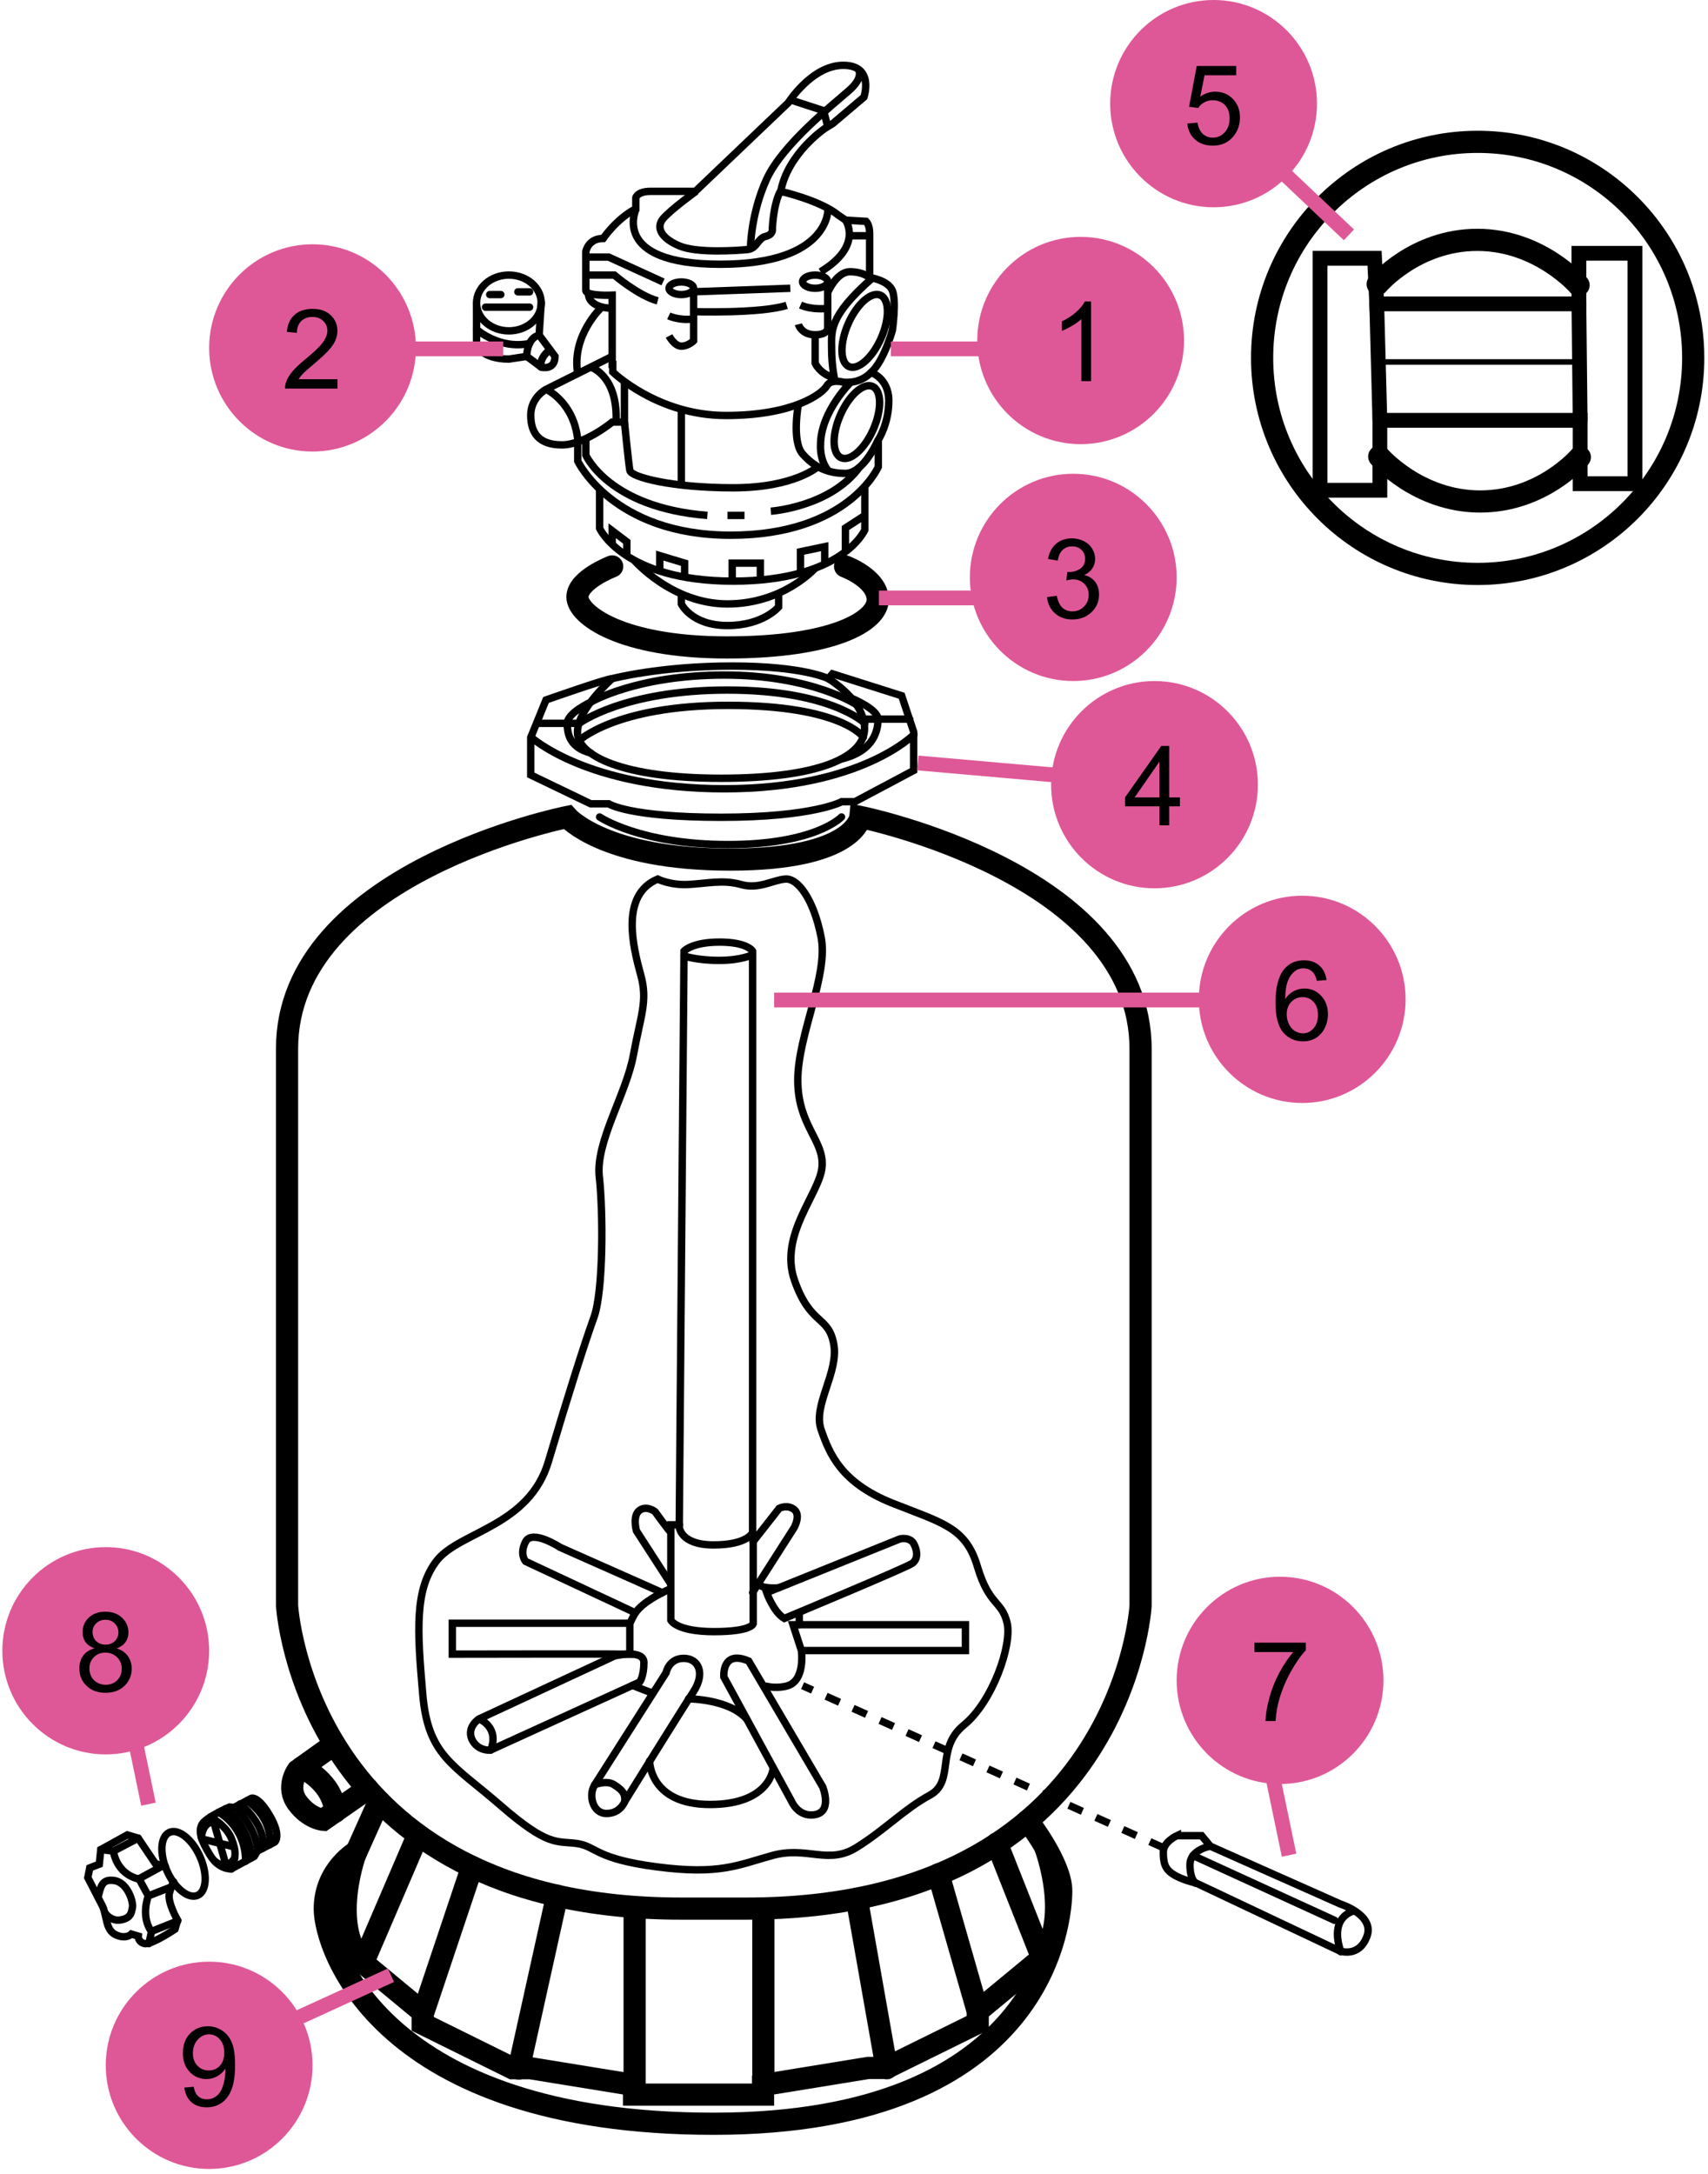 <svg width="231" height="294" viewBox="0 0 231 294" fill="none" xmlns="http://www.w3.org/2000/svg">
<path d="M157.335 249.886L108.545 227.973" stroke="black" stroke-dasharray="2 2"/>
<path d="M159.237 248.222C159.237 248.222 157.334 249.075 157.334 250.454C157.334 251.834 157.496 252.727 158.63 253.457C159.764 254.228 161.788 254.675 161.788 254.675L181.182 263.846C181.182 263.846 183.774 264.82 184.867 261.898C185.96 258.976 181.304 257.515 181.304 257.515L163.691 249.683L162.517 248.263H159.237V248.222Z" stroke="black" stroke-miterlimit="10" stroke-linecap="round"/>
<path d="M163.691 249.683C163.691 249.683 160.938 250.13 160.938 252.199C160.938 254.269 161.748 254.715 161.748 254.715" stroke="black" stroke-miterlimit="10" stroke-linecap="round"/>
<path d="M161.343 250.941L180.494 259.707" stroke="black" stroke-miterlimit="10" stroke-linecap="round"/>
<path d="M183.086 258.449C183.086 258.449 179.684 259.139 181.344 263.968" stroke="black" stroke-miterlimit="10" stroke-linecap="round"/>
<path d="M82.794 49.293V39.919C82.794 39.919 79.231 40.081 79.231 39.27C79.231 38.458 79.231 34.035 79.231 34.035C79.231 34.035 79.515 32.249 81.58 32.249C81.58 32.249 83.361 29.611 85.993 28.232V26.73C85.993 26.73 86.195 25.878 87.977 25.878C89.758 25.878 94.05 25.878 94.05 25.878L106.602 13.907C106.602 13.907 109.8 8.834 114.052 8.834C118.303 8.834 116.845 13.136 116.845 13.136L112.635 16.707L111.582 17.356C111.582 17.356 106.561 20.724 105.59 25.878C105.59 25.878 110.934 27.096 113.363 29.084L114.376 29.774L117.129 29.936C117.129 29.936 117.615 30.383 117.615 31.519C117.615 32.655 117.615 37.525 117.615 37.525C117.615 37.525 120.125 37.89 120.692 39.31C121.259 40.731 120.692 44.667 120.692 44.667C120.692 44.667 119.518 48.928 117.777 50.389C117.777 50.389 116.481 51.931 114.052 51.688C114.052 51.688 112.392 51.201 111.825 52.175C111.258 53.189 107.452 56.192 98.18 56.192C88.908 56.192 82.875 50.308 82.875 50.308V49.293H82.794Z" stroke="black" stroke-miterlimit="10"/>
<path d="M79.231 34.765H82.308L89.677 38.134" stroke="black" stroke-miterlimit="10"/>
<path d="M114.335 29.733C114.335 29.733 116.846 33.223 110.975 36.754" stroke="black" stroke-miterlimit="10"/>
<path d="M114.862 31.884H117.331" stroke="black" stroke-miterlimit="10"/>
<path d="M92.147 39.838C93.064 39.838 93.807 39.457 93.807 38.986C93.807 38.515 93.064 38.134 92.147 38.134C91.23 38.134 90.487 38.515 90.487 38.986C90.487 39.457 91.23 39.838 92.147 39.838Z" stroke="black" stroke-miterlimit="10"/>
<path d="M110.246 38.986C111.185 38.986 111.946 38.586 111.946 38.093C111.946 37.6 111.185 37.2 110.246 37.2C109.307 37.2 108.545 37.6 108.545 38.093C108.545 38.586 109.307 38.986 110.246 38.986Z" stroke="black" stroke-miterlimit="10"/>
<path d="M93.524 39.472L106.885 38.986" stroke="black" stroke-miterlimit="10"/>
<path d="M79.231 37.2H83.078C83.078 37.2 86.357 40.001 88.949 40.69" stroke="black" stroke-miterlimit="10"/>
<path d="M93.807 39.473V46.087C93.807 46.087 93.079 46.818 92.147 46.818C91.216 46.818 90.487 45.438 90.487 45.438" stroke="black" stroke-miterlimit="10"/>
<path d="M90.447 42.719C90.447 42.719 91.864 43.408 93.807 43.125" stroke="black" stroke-miterlimit="10"/>
<path d="M93.807 42.151C93.807 42.151 102.796 42.435 106.399 41.299" stroke="black" stroke-miterlimit="10"/>
<path d="M111.946 38.093V44.221C111.946 44.221 112.149 45.276 110.246 45.276C108.343 45.276 107.979 43.855 107.979 43.855" stroke="black" stroke-miterlimit="10"/>
<path d="M111.987 41.704C111.987 41.704 109.922 41.988 108.262 41.258" stroke="black" stroke-miterlimit="10"/>
<path d="M117.534 37.484C117.534 37.484 116.603 36.713 114.862 36.754C113.121 36.835 111.987 39.473 111.987 39.473" stroke="black" stroke-miterlimit="10"/>
<path d="M112.918 51.525C112.918 51.525 112.473 49.577 112.473 47.224C112.473 44.87 111.946 42.881 118.02 37.565" stroke="black" stroke-miterlimit="10"/>
<path d="M119.168 45.732C120.343 43.067 120.301 40.466 119.074 39.922C117.847 39.379 115.899 41.098 114.724 43.763C113.549 46.428 113.591 49.029 114.818 49.572C116.045 50.116 117.992 48.397 119.168 45.732Z" stroke="black" stroke-miterlimit="10"/>
<path d="M118.11 58.068C119.285 55.404 119.243 52.803 118.016 52.259C116.789 51.715 114.842 53.435 113.666 56.099C112.491 58.764 112.533 61.365 113.76 61.909C114.987 62.453 116.935 60.733 118.11 58.068Z" stroke="black" stroke-miterlimit="10"/>
<path d="M110.246 45.276V49.131C110.246 49.131 110.894 50.592 112.837 51.12" stroke="black" stroke-miterlimit="10"/>
<path d="M86.033 28.232C86.033 28.232 82.43 35.739 97.411 35.739C112.392 35.739 111.987 28.191 111.987 28.191" stroke="black" stroke-miterlimit="10"/>
<path d="M105.549 25.878C105.549 25.878 104.699 27.055 104.456 30.87C104.456 30.87 104.658 31.722 103.565 31.965C102.472 32.209 102.391 33.629 101.095 33.751C99.8 33.873 94.334 34.279 91.904 33.264C89.475 32.249 88.625 30.788 89.718 29.53C90.811 28.273 94.131 25.878 94.131 25.878" stroke="black" stroke-miterlimit="10"/>
<path d="M116.076 9.362C116.076 9.362 116.926 10.417 114.821 12.243C112.756 14.069 105.873 19.466 103.687 24.214C101.5 29.003 101.5 33.589 101.5 33.589" stroke="black" stroke-miterlimit="10"/>
<path d="M106.885 13.501L111.622 15.043" stroke="black" stroke-miterlimit="10"/>
<path d="M111.38 14.962L111.947 17.113" stroke="black" stroke-miterlimit="10"/>
<path d="M79.596 39.838C79.596 39.838 79.515 41.583 82.794 41.705" stroke="black" stroke-miterlimit="10"/>
<path d="M82.794 48.198L73.846 52.662C73.846 52.662 71.781 53.717 71.781 56.152C71.781 58.587 72.915 60.169 75.992 60.169C79.069 60.169 82.794 57.085 82.794 57.085H84.454V51.647" stroke="black" stroke-miterlimit="10"/>
<path d="M79.92 49.659C79.92 49.659 83.604 50.795 83.321 57.126" stroke="black" stroke-miterlimit="10"/>
<path d="M73.887 52.662C73.887 52.662 77.612 54.366 78.138 59.48" stroke="black" stroke-miterlimit="10"/>
<path d="M78.138 59.804V62.36C78.138 62.36 82.875 72.384 98.828 72.384C114.781 72.384 118.789 63.132 118.789 63.132V59.479C118.789 59.479 120.206 57.328 120.206 54.204C120.206 51.079 117.736 50.348 117.736 50.348" stroke="black" stroke-miterlimit="10"/>
<path d="M107.978 54.65C107.978 54.65 107.047 59.682 108.545 61.387C110.043 63.091 111.825 64.024 114.335 64.024C116.846 64.024 118.748 59.52 118.748 59.52" stroke="black" stroke-miterlimit="10"/>
<path d="M115.226 51.525C115.226 51.525 110.975 55.583 110.975 60.169C110.975 60.169 110.813 62.157 111.987 63.618" stroke="black" stroke-miterlimit="10"/>
<path d="M110.651 63.091C110.651 63.091 107.493 65.972 99.152 65.972C90.811 65.972 85.305 64.511 85.183 63.618C85.021 62.726 84.454 57.085 84.454 57.085" stroke="black" stroke-miterlimit="10"/>
<path d="M92.147 55.34V65.607" stroke="black" stroke-miterlimit="10"/>
<path d="M79.231 59.317V61.549C79.231 61.549 82.308 68.651 95.67 69.706" stroke="black" stroke-miterlimit="10"/>
<path d="M98.383 69.706H100.69" stroke="black" stroke-miterlimit="10"/>
<path d="M104.253 69.138C104.253 69.138 112.351 68.57 116.279 63.132" stroke="black" stroke-miterlimit="10"/>
<path d="M81.377 41.542C81.377 41.542 77.247 45.357 78.138 50.551" stroke="black" stroke-miterlimit="10"/>
<path d="M81.094 66.135V71.451C81.094 71.451 84.292 78.593 99.152 78.593C114.011 78.593 116.967 71.654 116.967 71.654V65.729" stroke="black" stroke-miterlimit="10"/>
<path d="M116.967 69.706L114.335 71.41V74.616" stroke="black" stroke-miterlimit="10"/>
<path d="M111.541 76.28V73.926L108.262 74.616V77.497" stroke="black" stroke-miterlimit="10"/>
<path d="M102.836 78.43V76.158H99.03V78.593" stroke="black" stroke-miterlimit="10"/>
<path d="M92.593 78.065V76.158L89.232 75.144V77.213" stroke="black" stroke-miterlimit="10"/>
<path d="M84.778 75.144V73.277L82.794 71.775V73.602" stroke="black" stroke-miterlimit="10"/>
<path d="M85.71 75.712C85.71 75.712 90.811 81.677 98.382 81.677C105.954 81.677 110.246 76.848 110.246 76.848" stroke="black" stroke-miterlimit="10"/>
<path d="M92.147 80.298V81.677C92.147 81.677 93.524 84.599 98.382 84.599C103.241 84.599 105.306 82.083 105.306 82.083V80.298" stroke="black" stroke-miterlimit="10"/>
<path d="M82.794 76.605C82.794 76.605 78.098 78.39 78.098 80.744C78.098 83.097 83.928 87.561 98.342 87.561C112.756 87.561 118.708 83.99 118.708 81.109C118.708 78.228 114.295 76.605 114.295 76.605" stroke="black" stroke-width="3" stroke-miterlimit="10" stroke-linecap="round"/>
<path d="M68.826 44.748C71.241 44.748 73.198 43.059 73.198 40.974C73.198 38.89 71.241 37.2 68.826 37.2C66.41 37.2 64.453 38.89 64.453 40.974C64.453 43.059 66.41 44.748 68.826 44.748Z" stroke="black" stroke-miterlimit="10" stroke-linecap="round"/>
<path d="M64.453 40.974V46.777C64.453 46.777 65.303 48.563 68.826 48.563L71.255 48.198L73.198 49.658C73.198 49.658 75.061 50.145 75.061 48.198L72.915 45.316L73.198 40.934" stroke="black" stroke-miterlimit="10" stroke-linecap="round"/>
<path d="M72.874 45.357C72.874 45.357 71.376 45.479 71.214 48.238" stroke="black" stroke-miterlimit="10" stroke-linecap="round"/>
<path d="M74.373 47.305C74.373 47.305 72.956 48.279 73.158 49.618" stroke="black" stroke-miterlimit="10" stroke-linecap="round"/>
<path d="M64.453 44.545C64.453 44.545 67.489 47.305 71.619 46.453" stroke="black" stroke-miterlimit="10" stroke-linecap="round"/>
<path d="M65.668 41.542H71.619" stroke="black" stroke-miterlimit="10" stroke-linecap="round"/>
<path d="M70.04 39.473H71.619" stroke="black" stroke-miterlimit="10" stroke-linecap="round"/>
<path d="M66.234 39.838H67.732" stroke="black" stroke-miterlimit="10" stroke-linecap="round"/>
<path d="M82.794 91.782C82.025 91.782 73.846 94.663 73.846 94.663L71.781 99.736V104.808L79.879 108.704H82.308C82.308 108.704 85.021 110.53 97.532 110.53C110.043 110.53 113.849 108.42 113.849 108.42H115.631L123.567 104.2V98.965L121.947 94.095L112.594 91.132L112.027 91.782C112.027 91.782 108.707 90.077 98.99 90.077C89.272 90.077 82.794 91.782 82.794 91.782Z" stroke="black" stroke-miterlimit="10" stroke-linecap="round"/>
<path d="M82.794 91.782C82.794 91.782 78.098 95.88 78.098 99.046C78.098 102.211 84.252 105.255 97.532 105.255C110.813 105.255 116.927 102.373 116.927 98.518C116.927 94.663 112.027 91.782 112.027 91.782" stroke="black" stroke-miterlimit="10" stroke-linecap="round"/>
<path d="M115.914 95.353C115.914 95.353 109.881 91.295 97.978 91.295C86.074 91.295 79.92 94.948 79.92 94.948C79.92 94.948 76.721 96.408 76.721 97.829C76.721 99.249 77.045 101.116 79.92 101.846" stroke="black" stroke-miterlimit="10" stroke-linecap="round"/>
<path d="M78.138 100.304C78.138 100.304 83.037 95.394 98.463 95.394C113.89 95.394 116.765 99.695 116.765 99.695" stroke="black" stroke-miterlimit="10" stroke-linecap="round"/>
<path d="M116.967 97.829C116.967 97.829 112.432 93.324 98.382 93.324C84.333 93.324 78.341 97.829 78.341 97.829H72.591" stroke="black" stroke-miterlimit="10" stroke-linecap="round"/>
<path d="M71.822 99.695C71.822 99.695 79.434 106.675 97.978 106.675C116.522 106.675 123.607 99.33 123.607 99.33" stroke="black" stroke-miterlimit="10" stroke-linecap="round"/>
<path d="M123.04 97.26H116.967" stroke="black" stroke-miterlimit="10" stroke-linecap="round"/>
<path d="M81.094 110.49C81.094 110.49 86.56 114.223 98.463 114.223C110.367 114.223 113.809 110.49 113.809 110.49" stroke="black" stroke-miterlimit="10" stroke-linecap="round"/>
<path d="M115.226 94.46C115.226 94.46 118.748 95.921 118.748 97.26C118.748 98.6 118.344 101.562 113.768 102.658" stroke="black" stroke-miterlimit="10" stroke-linecap="round"/>
<path d="M76.721 110.49C76.721 110.49 38.823 118.038 38.823 141.818C38.823 165.599 38.823 217.137 38.823 217.137C38.823 217.137 41.172 258.124 92.147 258.124H100.933C151.909 258.124 154.257 217.178 154.257 217.178C154.257 217.178 154.257 165.599 154.257 141.859C154.257 118.119 116.36 110.49 116.36 110.49C116.36 110.49 115.793 116.252 98.747 116.252C81.701 116.252 76.721 110.49 76.721 110.49Z" stroke="black" stroke-width="3" stroke-miterlimit="10" stroke-linecap="round"/>
<path d="M51.253 243.637L48.217 250.414C48.217 250.414 43.925 252.849 43.925 258.165C43.925 263.481 51.496 287.221 96.52 287.221C141.544 287.221 143.528 259.423 143.528 255.73C143.528 252.037 138.993 246.234 138.993 246.234" stroke="black" stroke-width="3" stroke-miterlimit="10" stroke-linecap="round"/>
<path d="M141.382 249.886C141.382 249.886 145.147 259.869 140.532 265.145L132.231 272.003V273.586L119.882 279.673H117.412L103.201 281.986V283.285H95.143H93.686H85.75V281.986L71.741 279.713H69.311L57.165 273.707V272.125L49.026 265.388C44.451 260.234 48.176 250.373 48.176 250.373" stroke="black" stroke-width="3" stroke-miterlimit="10" stroke-linecap="round"/>
<path d="M103.241 282.026V258.124" stroke="black" stroke-width="3" stroke-miterlimit="10" stroke-linecap="round"/>
<path d="M85.831 282.026V257.921" stroke="black" stroke-width="3" stroke-miterlimit="10" stroke-linecap="round"/>
<path d="M119.923 279.713L115.874 256.785" stroke="black" stroke-width="3" stroke-miterlimit="10" stroke-linecap="round"/>
<path d="M132.231 272.003L126.927 253.498" stroke="black" stroke-width="3" stroke-miterlimit="10" stroke-linecap="round"/>
<path d="M140.896 264.658L134.823 249.318" stroke="black" stroke-width="3" stroke-miterlimit="10" stroke-linecap="round"/>
<path d="M70.162 279.754L75.344 256.379" stroke="black" stroke-width="3" stroke-miterlimit="10" stroke-linecap="round"/>
<path d="M57.246 272.165L63.845 252.483" stroke="black" stroke-width="3" stroke-miterlimit="10" stroke-linecap="round"/>
<path d="M49.107 265.429L56.517 248.182" stroke="black" stroke-width="3" stroke-miterlimit="10" stroke-linecap="round"/>
<path d="M45.221 235.886L40.24 239.457C40.24 239.457 38.621 241.689 40.24 243.84C41.86 245.99 43.722 246.112 43.722 246.112L49.715 241.932" stroke="black" stroke-width="3" stroke-miterlimit="10" stroke-linecap="round"/>
<path d="M40.807 239.051C40.807 239.051 44.978 240.877 45.342 245.016" stroke="black" stroke-width="3" stroke-miterlimit="10" stroke-linecap="round"/>
<path d="M88.949 118.89C88.949 118.89 90.649 119.742 93.079 119.621C95.508 119.499 97.775 118.931 100.205 119.621C102.634 120.311 104.496 119.012 106.197 118.89C107.897 118.728 110.043 121.609 111.056 126.763C112.068 131.917 107.897 139.952 107.897 146.08C107.897 152.248 111.501 154.236 111.177 157.808C110.894 161.379 105.306 166.979 107.452 173.147C109.598 179.316 112.027 177.855 112.756 181.751C113.485 185.606 109.881 190.07 111.056 193.357C112.189 196.644 113.768 200.499 120.611 203.259C127.454 205.977 130.612 206.546 132.191 211.862C133.77 217.178 135.47 216.447 136.199 219.45C136.928 222.453 134.215 230.204 130.328 233.329C126.482 236.494 129.195 240.918 125.753 242.785C122.312 244.651 119.599 247.533 115.793 249.886C111.987 252.24 109.153 249.643 104.456 250.941C99.759 252.24 97.33 253.579 88.868 252.483C80.446 251.388 80.729 249.724 78.017 249.318C75.304 248.953 74.17 249.805 67.732 244.205C61.295 238.605 57.853 237.468 57.165 229.028C56.436 220.587 56.031 214.865 59.149 210.969C62.307 207.114 71.579 206.383 74.17 197.658C76.761 188.933 79.029 181.75 80.324 178.179C81.62 174.608 81.58 163.854 81.053 159.147C80.527 154.439 84.697 147.987 85.669 142.671C86.641 137.355 87.653 135.366 86.641 131.795C85.669 128.224 83.806 121.041 88.949 118.89Z" stroke="black" stroke-miterlimit="10" stroke-linecap="round"/>
<path d="M92.512 128.63C92.512 128.63 93.564 127.412 97.33 127.412C101.095 127.412 101.784 128.63 101.784 128.63V207.276C101.784 207.276 101.095 208.94 96.52 208.94C91.945 208.94 91.864 206.464 91.864 206.464L92.512 128.63Z" stroke="black" stroke-miterlimit="10" stroke-linecap="round"/>
<path d="M92.512 129.279C92.512 129.279 94.212 129.887 97.249 129.887C100.286 129.887 101.784 129.116 101.784 129.116" stroke="black" stroke-miterlimit="10" stroke-linecap="round"/>
<path d="M91.904 206.221H90.73V219.126C90.73 219.126 91.499 220.668 96.561 220.668C101.622 220.668 101.865 219.612 101.865 219.612V207.316" stroke="black" stroke-miterlimit="10" stroke-linecap="round"/>
<path d="M90.69 207.195C90.528 207.114 88.584 204.435 88.584 204.435C88.584 204.435 87.451 203.542 86.479 204.273C85.507 205.003 86.074 207.032 86.074 207.032L90.69 214.175" stroke="black" stroke-miterlimit="10" stroke-linecap="round"/>
<path d="M101.824 208.534L105.387 203.989C105.387 203.989 106.48 203.421 107.412 204.151C108.343 204.922 107.412 206.586 107.412 206.586L101.784 215.392" stroke="black" stroke-miterlimit="10" stroke-linecap="round"/>
<path d="M106.075 218.882C106.075 218.882 122.757 211.943 123.405 211.415C124.053 210.888 124.174 210.036 123.648 208.899C123.121 207.763 121.704 208.128 121.704 208.128L103.687 215.392C103.687 215.392 104.618 218.03 106.075 218.882Z" stroke="black" stroke-miterlimit="10" stroke-linecap="round"/>
<path d="M101.257 224.644L111.258 241.648C111.258 241.648 112.837 245.463 109.679 245.463C107.817 245.463 107.047 243.596 107.047 243.596L97.897 226.795C97.897 226.795 97.573 223.062 101.257 224.644Z" stroke="black" stroke-miterlimit="10" stroke-linecap="round"/>
<path d="M80.446 241.364L90.082 226.227C90.082 226.227 90.447 224.279 92.471 224.279C94.496 224.279 95.427 226.308 93.767 228.824C92.107 231.34 84.495 243.636 84.495 243.636C84.495 243.636 83.928 245.26 82.025 245.26C80.122 245.26 79.555 242.703 80.446 241.364Z" stroke="black" stroke-miterlimit="10" stroke-linecap="round"/>
<path d="M80.446 241.364C80.446 241.364 82.025 240.715 83.037 241.364C84.049 242.013 84.616 242.5 84.495 243.637" stroke="black" stroke-miterlimit="10" stroke-linecap="round"/>
<path d="M87.855 238.158C87.855 238.158 87.815 244.042 96.034 244.042C104.253 244.042 104.577 239.092 104.577 239.092" stroke="black" stroke-miterlimit="10" stroke-linecap="round"/>
<path d="M93.119 229.758C93.119 229.758 98.585 229.758 100.974 232.477" stroke="black" stroke-miterlimit="10" stroke-linecap="round"/>
<path d="M66.315 236.697L86.519 227.485C86.519 227.485 87.086 226.714 87.086 224.847C87.086 222.981 83.118 223.955 83.118 223.955L64.777 232.477C64.777 232.477 63.117 233.532 63.805 235.196C64.574 236.859 66.315 236.697 66.315 236.697Z" stroke="black" stroke-miterlimit="10" stroke-linecap="round"/>
<path d="M64.817 232.477C64.817 232.477 67.611 233.573 66.356 236.697" stroke="black" stroke-miterlimit="10" stroke-linecap="round"/>
<path d="M83.806 223.711C83.523 223.671 61.173 223.711 61.173 223.711V219.531H85.183V223.711H83.806Z" stroke="black" stroke-miterlimit="10" stroke-linecap="round"/>
<path d="M85.183 219.531L85.912 218.111L71.093 211.172C71.093 211.172 70.202 210.198 71.093 208.493C71.984 206.789 75.749 209.264 75.749 209.264L89.556 215.392L90.69 214.865" stroke="black" stroke-miterlimit="10" stroke-linecap="round"/>
<path d="M89.596 215.392C89.596 215.392 86.924 216.65 85.952 218.111" stroke="black" stroke-miterlimit="10" stroke-linecap="round"/>
<path d="M85.547 227.932C85.547 227.932 87.653 228.784 88.301 228.987" stroke="black" stroke-miterlimit="10" stroke-linecap="round"/>
<path d="M108.383 223.224L107.25 219.734H130.571V223.224H108.383ZM108.383 223.224C108.383 223.224 108.991 227.485 106.278 228.053C106.278 228.053 105.023 228.378 103.646 228.053" stroke="black" stroke-miterlimit="10" stroke-linecap="round"/>
<path d="M108.1 219.734V218.111" stroke="black" stroke-miterlimit="10" stroke-linecap="round"/>
<path d="M105.266 214.742C105.266 214.742 102.755 214.945 102.634 214.134" stroke="black" stroke-miterlimit="10" stroke-linecap="round"/>
<path d="M26.739 256.327C27.962 255.773 28.095 253.42 27.037 251.071C25.978 248.722 24.128 247.267 22.906 247.82C21.683 248.374 21.55 250.727 22.608 253.076C23.667 255.425 25.517 256.881 26.739 256.327Z" stroke="black" stroke-miterlimit="10" stroke-linecap="round"/>
<path d="M22.369 252.439L21.01 252.036L18.69 248.597L17.215 248.159L13.631 250.142L13.428 252.114L12.139 252.62L11.876 253.938C11.876 253.938 13.165 256.437 13.836 257.737C14.496 259.075 14.228 260.985 15.634 261.656C17.041 262.327 17.771 261.571 17.771 261.571L18.703 261.847C18.703 261.847 18.612 262.582 19.505 262.847C20.398 263.112 23.667 260.908 23.667 260.908L24.023 259.702C24.023 259.702 22.568 257.196 22.924 255.99C23.281 254.784 23.489 254.507 23.489 254.507" stroke="black" stroke-miterlimit="10" stroke-linecap="round"/>
<path d="M23.255 255.157L20.056 256.408L18.799 254.088L22.019 252.336" stroke="black" stroke-miterlimit="10" stroke-linecap="round"/>
<path d="M18.69 248.597L15.342 250.354L13.631 250.142" stroke="black" stroke-miterlimit="10" stroke-linecap="round"/>
<path d="M15.342 250.354C15.342 250.354 15.663 253.412 18.788 254.128" stroke="black" stroke-miterlimit="10" stroke-linecap="round"/>
<path d="M20.056 256.408C20.056 256.408 18.984 259.18 20.488 261.234L20.133 262.864" stroke="black" stroke-miterlimit="10" stroke-linecap="round"/>
<path d="M20.449 261.223L24.039 259.791" stroke="black" stroke-miterlimit="10" stroke-linecap="round"/>
<path d="M14.189 258.688C14.189 258.688 14.934 259.883 16.31 259.656C17.686 259.43 17.776 258.695 17.917 257.932C18.046 257.209 17.253 254.604 15.476 254.33C13.699 254.057 13.637 255.266 13.258 256.55" stroke="black" stroke-miterlimit="10" stroke-linecap="round"/>
<path d="M37.156 249.125L34.814 250.335L34.39 251.055L31.27 252.753C31.27 252.753 29.584 252.888 28.374 250.836C27.126 248.772 26.847 247.716 27.301 246.751C27.794 245.797 31.039 244.389 31.039 244.389L31.656 244.446L34.009 243.197C34.009 243.197 34.919 242.832 36.511 245.59C38.103 248.348 37.156 249.125 37.156 249.125Z" stroke="black" stroke-miterlimit="10" stroke-linecap="round"/>
<path d="M31.706 244.418C31.706 244.418 34.619 246.849 34.853 250.346" stroke="black" stroke-miterlimit="10" stroke-linecap="round"/>
<path d="M30.458 244.64C30.458 244.64 33.758 246.762 33.987 251.274" stroke="black" stroke-miterlimit="10" stroke-linecap="round"/>
<path d="M29.564 245.094C29.564 245.094 33.2 246.936 33.221 251.724" stroke="black" stroke-miterlimit="10" stroke-linecap="round"/>
<path d="M28.445 245.736C28.445 245.736 30.609 246.844 31.326 248.707C32.042 250.57 31.847 251.232 31.309 252.765" stroke="black" stroke-miterlimit="10" stroke-linecap="round"/>
<path d="M29.705 246.618C29.705 246.618 27.657 245.544 27.218 248.461" stroke="black" stroke-miterlimit="10" stroke-linecap="round"/>
<path d="M31.758 251.247C31.758 251.247 30.845 253.05 29.11 251.774" stroke="black" stroke-miterlimit="10" stroke-linecap="round"/>
<path d="M28.917 246.426L30.547 252.2" stroke="black" stroke-miterlimit="10" stroke-linecap="round"/>
<path d="M31.527 249.74L27.316 248.701" stroke="black" stroke-miterlimit="10" stroke-linecap="round"/>
<path d="M35.507 249.99C35.507 249.99 36.323 247.228 32.472 243.969" stroke="black" stroke-miterlimit="10" stroke-linecap="round"/>
<path d="M36.452 249.509C36.452 249.509 37.134 246.198 33.405 243.526" stroke="black" stroke-miterlimit="10" stroke-linecap="round"/>
<path d="M185.904 34.932H178.531V66.303H186.62V56.846H210.632H213.708V65.417H221.122V34.256H213.539V41.096H186.199L185.904 34.932Z" stroke="black" stroke-width="2" stroke-miterlimit="10" stroke-linecap="round"/>
<path d="M186.199 41.096L186.62 56.845" stroke="black" stroke-width="2" stroke-miterlimit="10" stroke-linecap="round"/>
<path d="M213.539 41.096L213.708 56.845" stroke="black" stroke-width="2" stroke-miterlimit="10" stroke-linecap="round"/>
<path d="M213.539 48.95H186.62" stroke="black" stroke-width="0.75" stroke-miterlimit="10" stroke-linecap="round"/>
<path d="M186.325 38.436C186.325 38.436 191.38 32.44 199.806 32.44C208.231 32.44 213.497 38.563 213.497 38.563" stroke="black" stroke-width="3" stroke-miterlimit="10" stroke-linecap="round"/>
<path d="M213.666 61.828C213.666 61.828 208.61 67.823 200.185 67.823C191.759 67.823 186.536 61.743 186.536 61.743" stroke="black" stroke-width="3" stroke-miterlimit="10" stroke-linecap="round"/>
<path d="M199.848 77.619C215.948 77.619 229 64.538 229 48.401C229 32.264 215.948 19.182 199.848 19.182C183.748 19.182 170.696 32.264 170.696 48.401C170.696 64.538 183.748 77.619 199.848 77.619Z" stroke="black" stroke-width="3" stroke-miterlimit="10" stroke-linecap="round"/>
<path d="M134.053 47.183H120.49" stroke="#DE5897" stroke-width="2"/>
<path d="M182.438 31.763L169.411 19.445" stroke="#DE5897" stroke-width="2"/>
<path d="M132.434 80.866H118.87" stroke="#DE5897" stroke-width="2"/>
<path d="M146.152 105.12L124.134 103.185" stroke="#DE5897" stroke-width="2"/>
<path d="M163.408 135.244H104.699" stroke="#DE5897" stroke-width="2"/>
<path d="M170.291 231.421L174.34 250.901" stroke="#DE5897" stroke-width="2"/>
<path d="M16.028 224.522L20.077 244.002" stroke="#DE5897" stroke-width="2"/>
<path d="M38.702 273.626L52.873 267.133" stroke="#DE5897" stroke-width="2"/>
<path d="M68.056 47.183H54.492" stroke="#DE5897" stroke-width="2"/>
<path d="M132.168 46.052C132.168 38.329 138.429 32.036 146.152 32.036V32.036C153.875 32.036 160.136 38.329 160.136 46.052V46.052C160.136 53.776 153.875 60.068 146.152 60.068V60.068C138.429 60.068 132.168 53.776 132.168 46.052V46.052Z" fill="#DE5897"/>
<path d="M147.565 51.552H146.247V43.151C145.93 43.454 145.512 43.757 144.995 44.06C144.482 44.362 144.021 44.59 143.61 44.741V43.466C144.348 43.12 144.992 42.7 145.544 42.207C146.096 41.714 146.486 41.235 146.716 40.771H147.565V51.552Z" fill="black"/>
<path d="M150.147 14.016C150.147 6.293 156.408 0 164.131 0V0C171.855 0 178.116 6.293 178.116 14.016V14.016C178.116 21.739 171.855 28.032 164.131 28.032V28.032C156.408 28.032 150.147 21.739 150.147 14.016V14.016Z" fill="#DE5897"/>
<path d="M160.579 16.703L161.964 16.586C162.066 17.26 162.303 17.768 162.674 18.11C163.05 18.447 163.502 18.615 164.029 18.615C164.664 18.615 165.201 18.376 165.64 17.897C166.08 17.419 166.299 16.784 166.299 15.993C166.299 15.241 166.087 14.648 165.662 14.213C165.242 13.779 164.691 13.561 164.007 13.561C163.582 13.561 163.199 13.659 162.857 13.854C162.515 14.045 162.247 14.294 162.051 14.601L160.814 14.44L161.854 8.925H167.193V10.185H162.908L162.33 13.071C162.974 12.621 163.651 12.397 164.359 12.397C165.296 12.397 166.087 12.722 166.732 13.371C167.376 14.02 167.698 14.855 167.698 15.876C167.698 16.848 167.415 17.687 166.849 18.395C166.16 19.265 165.22 19.699 164.029 19.699C163.052 19.699 162.254 19.426 161.634 18.879C161.019 18.332 160.667 17.607 160.579 16.703Z" fill="black"/>
<path d="M131.169 78.089C131.169 70.366 137.43 64.073 145.153 64.073V64.073C152.876 64.073 159.137 70.366 159.137 78.089V78.089C159.137 85.812 152.876 92.105 145.153 92.105V92.105C137.43 92.105 131.169 85.812 131.169 78.089V78.089Z" fill="#DE5897"/>
<path d="M141.608 80.754L142.927 80.579C143.078 81.326 143.334 81.865 143.696 82.197C144.062 82.525 144.506 82.688 145.029 82.688C145.649 82.688 146.171 82.473 146.596 82.044C147.026 81.614 147.24 81.082 147.24 80.447C147.24 79.841 147.043 79.343 146.647 78.953C146.252 78.557 145.749 78.359 145.138 78.359C144.889 78.359 144.579 78.408 144.208 78.506L144.355 77.349C144.443 77.359 144.513 77.363 144.567 77.363C145.129 77.363 145.634 77.217 146.083 76.924C146.532 76.631 146.757 76.179 146.757 75.569C146.757 75.085 146.594 74.685 146.266 74.368C145.939 74.05 145.517 73.892 144.999 73.892C144.487 73.892 144.059 74.053 143.718 74.375C143.376 74.697 143.156 75.181 143.058 75.825L141.74 75.591C141.901 74.707 142.267 74.023 142.839 73.54C143.41 73.052 144.12 72.808 144.97 72.808C145.556 72.808 146.095 72.935 146.589 73.189C147.082 73.438 147.458 73.779 147.717 74.214C147.98 74.648 148.112 75.11 148.112 75.598C148.112 76.062 147.988 76.484 147.739 76.865C147.49 77.246 147.121 77.549 146.633 77.773C147.267 77.92 147.76 78.225 148.112 78.689C148.464 79.148 148.639 79.724 148.639 80.418C148.639 81.355 148.298 82.151 147.614 82.805C146.93 83.455 146.066 83.779 145.021 83.779C144.079 83.779 143.295 83.499 142.67 82.937C142.05 82.376 141.696 81.648 141.608 80.754Z" fill="black"/>
<path d="M142.156 106.121C142.156 98.398 148.417 92.105 156.141 92.105V92.105C163.864 92.105 170.125 98.398 170.125 106.121V106.121C170.125 113.844 163.864 120.137 156.141 120.137V120.137C148.417 120.137 142.156 113.844 142.156 106.121V106.121Z" fill="#DE5897"/>
<path d="M156.814 111.621V109.05H152.156V107.842L157.056 100.884H158.133V107.842H159.583V109.05H158.133V111.621H156.814ZM156.814 107.842V103L153.453 107.842H156.814Z" fill="black"/>
<path d="M162.134 135.154C162.134 127.431 168.395 121.138 176.118 121.138V121.138C183.841 121.138 190.102 127.431 190.102 135.154V135.154C190.102 142.877 183.841 149.17 176.118 149.17V149.17C168.395 149.17 162.134 142.877 162.134 135.154V135.154Z" fill="#DE5897"/>
<path d="M179.406 132.546L178.095 132.649C177.978 132.131 177.812 131.755 177.597 131.521C177.241 131.145 176.802 130.957 176.279 130.957C175.859 130.957 175.49 131.074 175.173 131.308C174.758 131.611 174.431 132.053 174.192 132.634C173.952 133.215 173.828 134.043 173.818 135.117C174.135 134.633 174.524 134.275 174.983 134.04C175.442 133.806 175.923 133.689 176.426 133.689C177.304 133.689 178.052 134.013 178.667 134.663C179.287 135.307 179.597 136.142 179.597 137.168C179.597 137.841 179.45 138.469 179.157 139.05C178.869 139.626 178.471 140.068 177.964 140.376C177.456 140.683 176.88 140.837 176.235 140.837C175.136 140.837 174.24 140.434 173.547 139.629C172.854 138.818 172.507 137.485 172.507 135.629C172.507 133.554 172.89 132.046 173.657 131.103C174.326 130.283 175.227 129.873 176.36 129.873C177.204 129.873 177.895 130.109 178.432 130.583C178.974 131.057 179.299 131.711 179.406 132.546ZM174.023 137.175C174.023 137.629 174.118 138.064 174.309 138.479C174.504 138.894 174.775 139.211 175.122 139.431C175.469 139.646 175.832 139.753 176.213 139.753C176.77 139.753 177.248 139.528 177.649 139.079C178.049 138.63 178.249 138.02 178.249 137.248C178.249 136.506 178.052 135.922 177.656 135.498C177.26 135.068 176.762 134.853 176.162 134.853C175.566 134.853 175.061 135.068 174.646 135.498C174.231 135.922 174.023 136.482 174.023 137.175Z" fill="black"/>
<path d="M159.137 227.259C159.137 219.536 165.398 213.243 173.121 213.243V213.243C180.845 213.243 187.105 219.536 187.105 227.259V227.259C187.105 234.982 180.845 241.275 173.121 241.275V241.275C165.398 241.275 159.137 234.982 159.137 227.259V227.259Z" fill="#DE5897"/>
<path d="M169.657 223.428V222.161H176.608V223.186C175.924 223.914 175.245 224.88 174.572 226.087C173.903 227.293 173.385 228.533 173.019 229.807C172.755 230.706 172.587 231.69 172.513 232.759H171.158C171.173 231.914 171.339 230.894 171.656 229.697C171.974 228.501 172.428 227.349 173.019 226.24C173.615 225.127 174.247 224.19 174.916 223.428H169.657Z" fill="black"/>
<path d="M0.317 223.254C0.317 215.531 6.578 209.238 14.302 209.238V209.238C22.025 209.238 28.286 215.531 28.286 223.254V223.254C28.286 230.978 22.025 237.27 14.302 237.27V237.27C6.578 237.27 0.317 230.978 0.317 223.254V223.254Z" fill="#DE5897"/>
<path d="M12.778 222.932C12.231 222.731 11.826 222.446 11.562 222.075C11.299 221.704 11.167 221.259 11.167 220.742C11.167 219.96 11.447 219.304 12.009 218.771C12.571 218.239 13.318 217.973 14.25 217.973C15.188 217.973 15.942 218.246 16.513 218.793C17.085 219.335 17.37 219.997 17.37 220.778C17.37 221.276 17.238 221.711 16.975 222.082C16.716 222.448 16.321 222.731 15.788 222.932C16.448 223.146 16.948 223.493 17.29 223.972C17.637 224.45 17.81 225.021 17.81 225.685C17.81 226.603 17.485 227.375 16.836 228C16.186 228.625 15.332 228.937 14.272 228.937C13.213 228.937 12.358 228.625 11.709 228C11.059 227.37 10.735 226.586 10.735 225.649C10.735 224.951 10.91 224.367 11.262 223.898C11.618 223.425 12.124 223.102 12.778 222.932ZM12.514 220.698C12.514 221.205 12.678 221.621 13.005 221.943C13.332 222.265 13.757 222.426 14.28 222.426C14.787 222.426 15.202 222.267 15.525 221.95C15.852 221.628 16.015 221.235 16.015 220.771C16.015 220.288 15.847 219.882 15.51 219.555C15.178 219.223 14.763 219.057 14.265 219.057C13.762 219.057 13.345 219.218 13.012 219.54C12.68 219.863 12.514 220.248 12.514 220.698ZM12.09 225.656C12.09 226.032 12.178 226.396 12.353 226.747C12.534 227.099 12.8 227.372 13.152 227.568C13.503 227.758 13.882 227.853 14.287 227.853C14.917 227.853 15.437 227.651 15.847 227.246C16.257 226.84 16.462 226.325 16.462 225.7C16.462 225.065 16.25 224.54 15.825 224.125C15.405 223.71 14.878 223.503 14.243 223.503C13.623 223.503 13.108 223.708 12.697 224.118C12.292 224.528 12.09 225.041 12.09 225.656Z" fill="black"/>
<path d="M14.302 279.318C14.302 271.595 20.562 265.302 28.286 265.302V265.302C36.009 265.302 42.27 271.595 42.27 279.318V279.318C42.27 287.041 36.009 293.334 28.286 293.334V293.334C20.562 293.334 14.302 287.041 14.302 279.318V279.318Z" fill="#DE5897"/>
<path d="M24.931 282.335L26.198 282.218C26.306 282.814 26.511 283.246 26.814 283.515C27.116 283.783 27.504 283.917 27.978 283.917C28.383 283.917 28.737 283.825 29.04 283.639C29.348 283.453 29.599 283.207 29.794 282.899C29.99 282.587 30.153 282.167 30.285 281.64C30.417 281.112 30.483 280.575 30.483 280.028C30.483 279.97 30.48 279.882 30.476 279.765C30.212 280.184 29.851 280.526 29.392 280.79C28.938 281.049 28.444 281.178 27.912 281.178C27.023 281.178 26.271 280.856 25.656 280.211C25.041 279.567 24.733 278.717 24.733 277.662C24.733 276.574 25.053 275.697 25.693 275.033C26.337 274.369 27.143 274.037 28.11 274.037C28.808 274.037 29.445 274.225 30.021 274.601C30.602 274.977 31.042 275.514 31.34 276.212C31.643 276.906 31.794 277.911 31.794 279.23C31.794 280.602 31.645 281.696 31.347 282.511C31.049 283.322 30.605 283.939 30.014 284.364C29.428 284.789 28.74 285.001 27.949 285.001C27.109 285.001 26.423 284.769 25.891 284.306C25.358 283.837 25.039 283.18 24.931 282.335ZM30.329 277.597C30.329 276.84 30.127 276.239 29.721 275.795C29.321 275.35 28.837 275.128 28.271 275.128C27.685 275.128 27.175 275.368 26.74 275.846C26.306 276.325 26.088 276.945 26.088 277.706C26.088 278.39 26.294 278.947 26.704 279.376C27.119 279.801 27.629 280.014 28.234 280.014C28.845 280.014 29.345 279.801 29.736 279.376C30.131 278.947 30.329 278.353 30.329 277.597Z" fill="black"/>
<path d="M28.286 47.054C28.286 39.33 34.547 33.038 42.27 33.038V33.038C49.993 33.038 56.254 39.33 56.254 47.054V47.054C56.254 54.777 49.993 61.069 42.27 61.069V61.069C34.547 61.069 28.286 54.777 28.286 47.054V47.054Z" fill="#DE5897"/>
<path d="M45.646 51.286V52.554H38.549C38.539 52.236 38.591 51.931 38.703 51.638C38.883 51.155 39.172 50.679 39.567 50.21C39.968 49.741 40.544 49.199 41.296 48.584C42.463 47.627 43.251 46.87 43.661 46.313C44.072 45.752 44.277 45.222 44.277 44.724C44.277 44.202 44.089 43.762 43.713 43.406C43.342 43.044 42.856 42.864 42.255 42.864C41.62 42.864 41.112 43.054 40.732 43.435C40.351 43.816 40.158 44.343 40.153 45.017L38.798 44.878C38.891 43.867 39.24 43.098 39.846 42.571C40.451 42.038 41.264 41.772 42.284 41.772C43.315 41.772 44.13 42.058 44.731 42.629C45.331 43.2 45.632 43.908 45.632 44.753C45.632 45.183 45.544 45.605 45.368 46.02C45.192 46.435 44.899 46.872 44.489 47.331C44.084 47.79 43.407 48.42 42.46 49.221C41.669 49.885 41.161 50.337 40.937 50.576C40.712 50.81 40.527 51.047 40.38 51.286H45.646Z" fill="black"/>
</svg>
